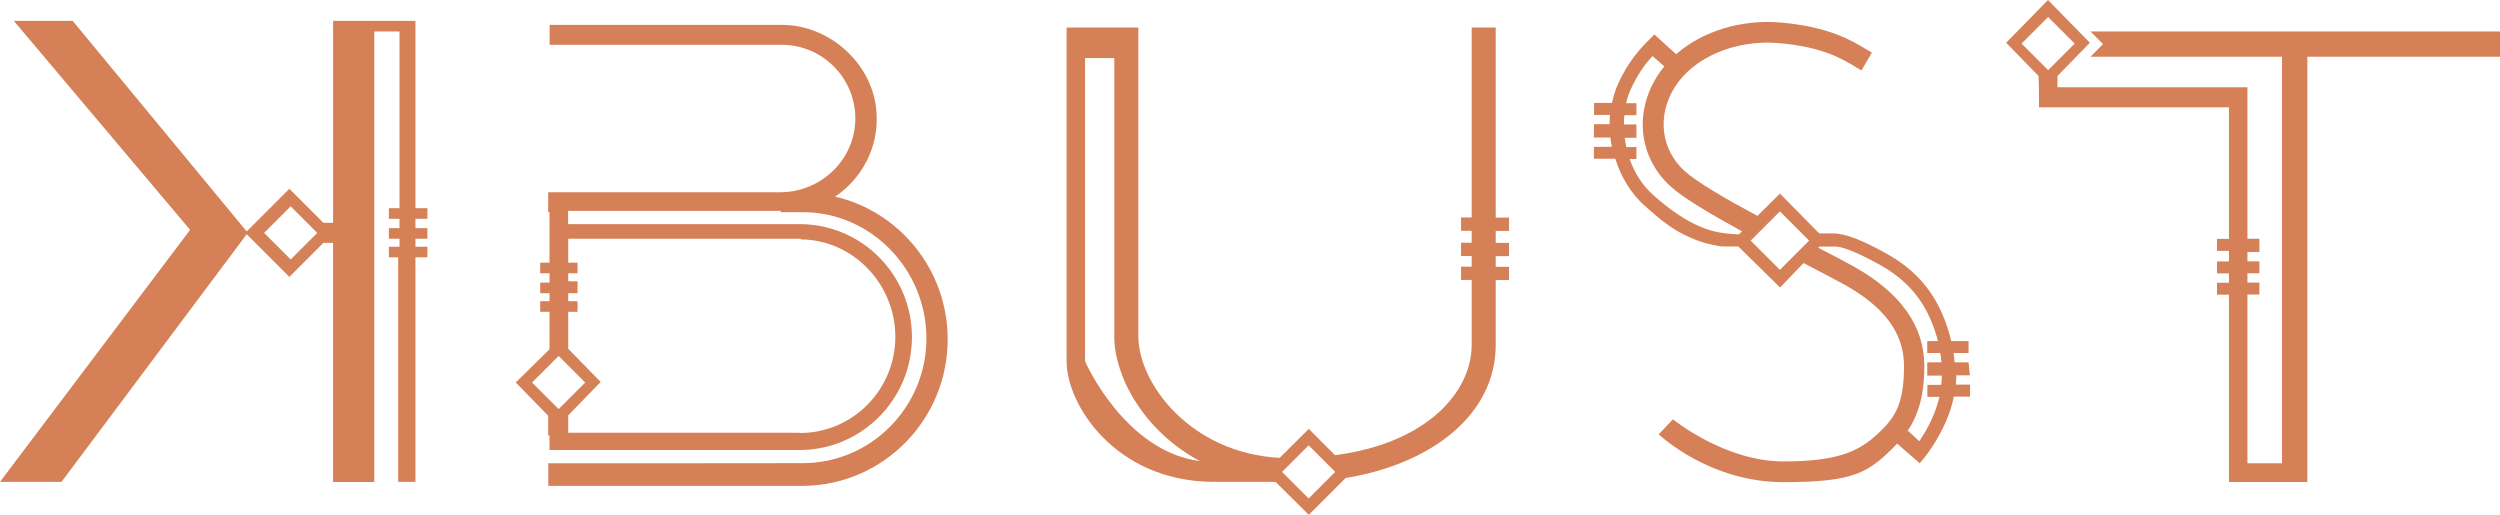 <?xml version="1.0" encoding="UTF-8"?>
<svg id="Layer_1" xmlns="http://www.w3.org/2000/svg" version="1.1" viewBox="0 0 1881.7 387.5">
  <!-- Generator: Adobe Illustrator 29.3.1, SVG Export Plug-In . SVG Version: 2.1.0 Build 151)  -->
  <path fill="#d58056" d="M628.6,148c19.9-13.4,32.7-36.6,31.2-62.6-2-36.7-34.8-66.7-71.5-66.7h-174.6v15h174.6c29.6,0,53.8,23.2,55.4,52.4,1.8,32-24.4,58.6-56.5,58.6h-174.6v15h1v38h-7v8h7v7h-7v8h7v6h-7v8h7v28.2l-25.4,25,24.4,25v14.8h1v11h189c46.3-.4,83.8-38.3,83.8-85s-37.4-84.6-83.8-85h0s-175,0-175,0v-10h160v1h17c51.3.2,92.7,43.3,92.7,95s-41.7,93.9-93,93.9-.6,0-.6,0h0c0,.1-191,.1-191,.1v17h192c60-.5,108.6-49.7,108.6-110.3,0-52.3-36.2-96.1-84.7-107.4ZM400.5,287.9l20-20,20,20-20,20-20-20ZM602.7,179.7v.5c39.2.2,71.2,33.4,71.2,73.3s-32.1,72.4-71.8,72.4-.2,0-.4,0v-.2h-174v-13.1l24.4-25.1-24.4-25v-27.8h7v-8h-7v-6h7v-9h-7v-6h7v-8h-7v-18h175ZM1125.7,20.7h-18v143h-8v10h8v9h-8v10h8v8h-8v10h8v48.9c0,35.3-33.6,74.1-102.9,83l-19.7-19.8-21.9,21.8c-67-3.5-106.4-55.9-106.4-91.6V20.7h-54v251.3c0,32.4,36.4,90,110,90.7h0s.8,0,.8,0c0,0,.6-.2,1.2-.2v.2h43.4c.7,0,1.4.1,2.1.2l24.8,24.6,27.7-27.7c65.4-10.7,113-48.2,113-100.1v-48.9h10v-10h-10v-8h10v-10h-10v-9h10v-10h-10V20.7ZM816.7,271.8V43.7h22v209.5c0,30.4,22.5,71.5,64.5,93.9-57.1-7.5-86.5-75.2-86.5-75.2h0ZM965,355.2l20-20,20,20-20,20-20-20ZM312.7,15.7h-62v152h-7.3l-25.6-25.6-32.1,32.1L54.7,15.7H10.4l132.7,157.3L0,362.7h46.3l139.4-186.4,32.1,32.1,25.6-25.6h7.3v180h31V23.7h19v133h-8v8h8v7h-8v8h8v6h-8v8h7v169h13v-169h9v-8h-9v-6h9v-8h-9v-7h9v-8h-9V15.7h0ZM218.8,195.3l-20-20,20-20,20,20-20,20ZM1482.7,282.7l-1-10h-10.5c-.2-2.3-.4-4.6-.8-7h11.3v-9h-13.1c-.4-1.8-.9-3.7-1.4-5.6-8.3-28.8-23.8-47.9-50.3-61.9-14.5-7.7-27.1-13.5-37.1-13.5h-10.5l-29.6-30-16.9,16.8c-23.7-12.7-45.8-25.5-54.9-33.8-17.7-16.2-20.8-41.4-7.6-62.7,14.3-23,46.1-36.5,79.2-33.5,32.3,2.9,46.4,11.4,57.7,18.2,1.3.8,2.6,1.6,3.9,2.3l7.8-13.4c-1.2-.7-2.4-1.4-3.7-2.2-12-7.2-28.4-17.1-64.3-20.4-30.2-2.7-59.6,6.5-79.3,23.8l-12.6-11.4-3.8-3.5c-.8.9-1.8,1.8-2.7,2.8-6.7,6.6-16.8,16.7-25,35.3-1.9,4.3-3.2,8.9-4.2,13.5h-13.5v9h12c-.2,2.3-.3,4.7-.3,7h-11.8v10h12.4c.3,2.3.6,4.7,1.1,7h-13.5v9h16.1c4.3,13.8,12,26.5,22.5,35.7,11.2,9.8,21.3,19.5,41.8,26.7,6.6,2.3,15.6,3.6,15.6,3.6h12.7l31.4,30.9,17.7-18.4c12.5,6.5,23.3,12.1,30.9,16.3,30.1,16.8,44.7,36.7,44.7,61s-4.6,35.6-14.8,46.3c-16.6,17.4-32.2,25.7-76.1,25.7s-82.7-31.4-83-31.7l-10.7,11.3c1.6,1.5,38.7,36,93.7,36s64.5-7.4,85.8-29l9.1,8h0s4.2,3.6,4.2,3.6l2.6,2.3h0s1,.9,1,.9c.5-.5,11.2-12.4,18.8-29.3,1.7-3.7,4.9-10.9,6.9-20.9h12.2v-9h-10.7c.2-2.2.4-4.6.4-7h10.3,0ZM1287.8,173.5c-18.5-5.4-34.6-18.9-42.9-26.2-8.7-7.6-14.7-17.3-18.3-27.6h5.1v-9h-7.6c-.5-2.3-.9-4.7-1.2-7h8.8v-10h-9.4c0-2.4,0-4.7.3-7h9.1v-9h-7.8c.8-3.4,1.8-6.6,3.1-9.5,5.3-12.1,11.4-20.1,16.8-26l8.9,7.8c-2.1,2.5-4,5.2-5.7,7.9-17.2,27.8-13.1,60.9,10.3,82.3,9.7,8.9,30.7,21.2,53.9,33.9l-2.3,2.3s-12.1-.2-21.1-2.9h0ZM1317.7,181.1l22-22,22,22-22,22-22-22ZM1461.2,289.7h-10.5v9h9.1c-1.6,6.6-3.7,12.2-5.8,16.8-2.9,6.5-6.4,12.1-9.4,16.6l-8.5-7.9s-.8,1-1.7,2.2c12.4-16.8,14-36.8,14-50.9,0-30-17.7-55-52.6-74.6-6.9-3.9-16.3-8.8-27.2-14.4l.8-.9h11.9c8.1,0,24.5,8.8,31.2,12.4,23.9,12.6,37.9,29.9,45.4,55.9.3.9.5,1.8.7,2.8h-8v9h9.8c.4,2.4.7,4.7.9,7h-10.7v10h11c0,2.3-.2,4.7-.5,7h0ZM1573.5,23.7l9.4,9.5-9.4,9.5h144.1v306h-26v-127h9v-9h-9v-7h9v-9h-9v-7h9v-10h-9v-114h-143v-8.5l24.4-25-31.5-32.2-31.5,32.2,24.4,25,.3,11.8v11.8h143v99h-9v9h9v8h-9v9h9v7h-9v9h9v141h59V42.7h145v-19h-308.2ZM1521.6,32.8l20-20,20,20-20,20-20-20Z"/>
</svg>